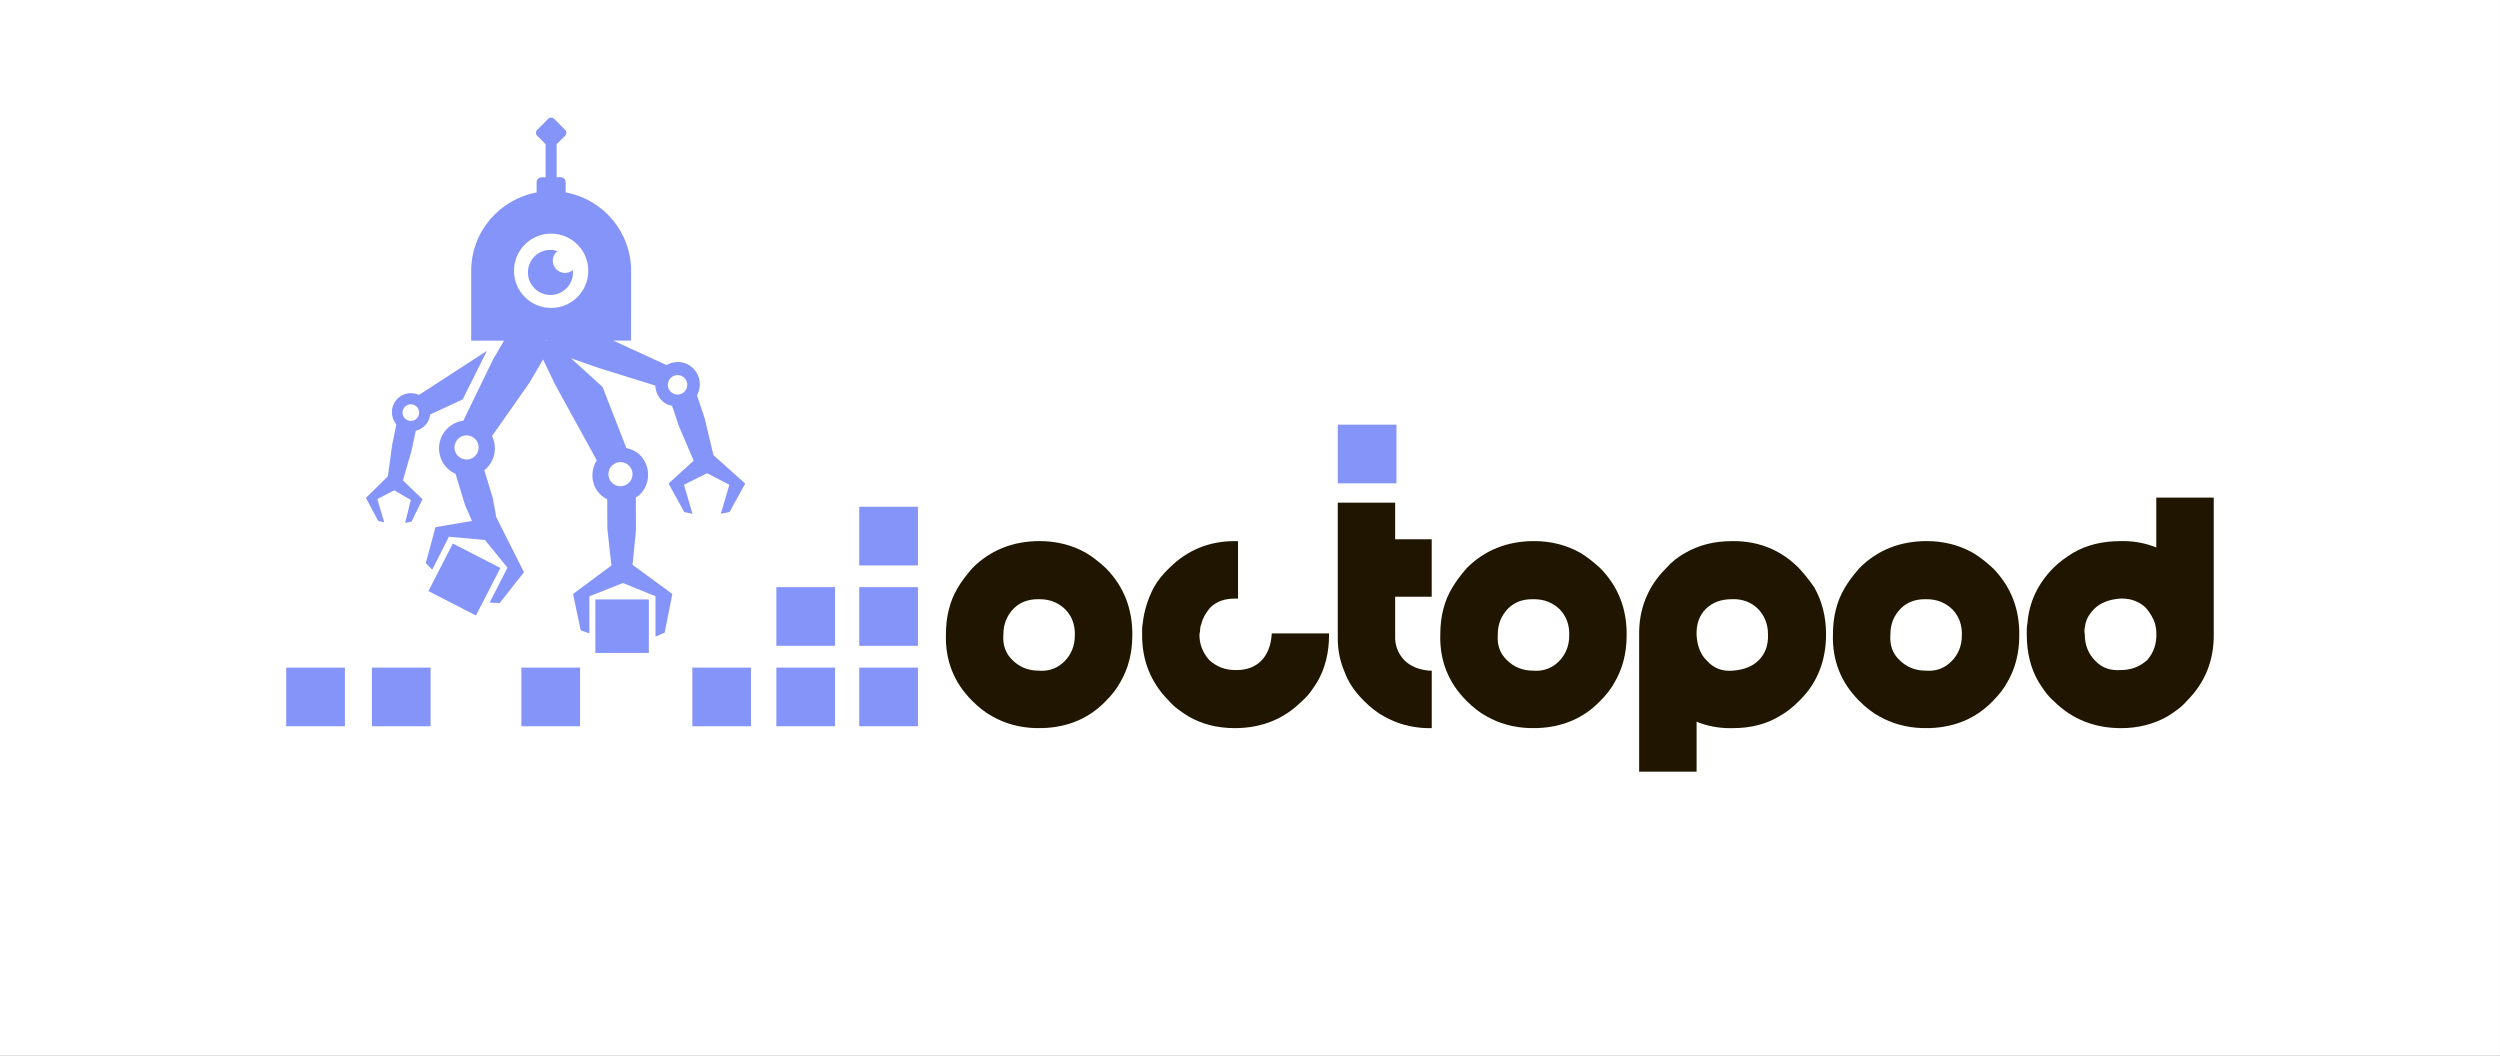<svg enable-background="new -4.029 0.071 127.559 53.858" height="53.858" viewBox="-4.029 .071 127.559 53.858" width="127.559" xmlns="http://www.w3.org/2000/svg"><rect x="-4.029" y=".071" width="127.559" height="53.858" fill="#808080" stroke="none"/><path d="m-4.03.071h127.559v53.858h-127.559z" fill="#fff"/><g fill="#8594f8"><path d="m17.184 22.049c.257-.063.487-.224.624-.474.062-.113.096-.232.11-.354l1.659-.771 1.239-2.479-3.467 2.25c-.463-.209-1.015-.041-1.263.412-.198.363-.14.794.109 1.095l-.213 1.025-.219 1.618-1.121 1.104.624 1.172.31.076-.352-1.188.858-.447.85.49-.289 1.174.323-.062.562-1.145-1-.965.435-1.483zm-.455-.555c-.205-.111-.28-.37-.168-.575.111-.206.368-.28.574-.169.206.114.28.371.169.577-.112.205-.369.281-.575.167z"/><path d="m32.373 23.294-.447-1.879-.394-1.177c.002-.003.004-.004.005-.006.305-.557.1-1.254-.456-1.559-.36-.198-.771-.163-1.104.024l-2.715-1.247h.908v-1.383h.003s0-1.656 0-2.174c0-2.001-1.441-3.656-3.34-4.005v-.519c0-.142-.114-.257-.256-.257h-.203v-1.684l.432-.431c.083-.083.083-.218 0-.3l-.563-.564c-.082-.083-.217-.083-.301 0l-.562.564c-.085.082-.085.217 0 .3l.43.431v1.687h-.201c-.143 0-.258.115-.258.257v.52c-1.897.35-3.338 2.005-3.338 4.004v2.15h-.001v1.406h1.677l-.566.969-1.51 3.115c-.436.058-.841.311-1.066.727-.378.691-.124 1.56.567 1.937.032.018.065.027.099.041l.486 1.6.355.811-1.863.316-.493 1.832.325.34.852-1.684 1.84.168 1.15 1.412-.912 1.783.513.023 1.24-1.576-1.415-2.809-.172-.957-.436-1.436c.146-.115.271-.26.366-.434.231-.423.224-.91.026-1.313l1.899-2.698.706-1.206.617 1.283 2.123 3.862c-.326.525-.303 1.215.135 1.695.116.129.255.219.399.295l.007 1.5.206 1.877-1.958 1.455.393 1.855.442.154v-1.893l1.713-.678 1.66.678v2.061l.469-.211.39-1.967-2.03-1.49.174-1.748-.008-1.695c.052-.035.111-.051.159-.094.583-.529.627-1.432.099-2.016-.203-.224-.467-.342-.741-.405l-1.214-3.117-1.614-1.464 1.442.504 2.86.89c.022.382.215.746.575.942.091.05.188.065.283.089l.341 1.018.763 1.782-1.283 1.168.804 1.455.418.088-.435-1.48 1.183-.59 1.132.59-.434 1.48.443-.088.801-1.453zm-12.056-.097c-.164.299-.537.409-.836.245-.299-.163-.409-.538-.246-.837.164-.298.538-.408.837-.244s.408.538.245.836zm6.899.612c.252-.229.642-.211.87.043.229.25.21.639-.043.869-.253.229-.642.209-.87-.043-.227-.252-.209-.643.043-.869zm-3.372-6.335-.038-.022h.086zm.248-1.691c-1.048 0-1.896-.849-1.896-1.896s.849-1.896 1.896-1.896 1.896.849 1.896 1.896-.849 1.896-1.896 1.896zm6.885 4.161c-.132.243-.433.33-.672.198-.243-.131-.33-.433-.198-.673.131-.24.432-.329.674-.198.24.133.326.433.196.673z"/><path d="m24.802 13.997c-.345 0-.626-.281-.626-.627 0-.199.095-.374.239-.489-.113-.037-.231-.062-.358-.062-.636 0-1.151.516-1.151 1.151s.516 1.151 1.151 1.151 1.152-.516 1.152-1.151c0-.04-.008-.078-.012-.117-.106.088-.243.144-.395.144z"/><path d="m10.575 34.135h2.993v2.992h-2.993z"/><path d="m35.583 34.135h2.993v2.992h-2.993z"/><path d="m31.296 34.135h2.993v2.992h-2.993z"/><path d="m39.812 34.135h2.995v2.992h-2.995z"/><path d="m35.583 30.029h2.993v2.994h-2.993z"/><path d="m39.812 30.029h2.995v2.994h-2.995z"/><path d="m39.812 25.928h2.995v2.994h-2.995z"/><path d="m22.574 34.135h2.993v2.992h-2.993z"/><path d="m18.287 28.261h2.728v2.729h-2.728z" transform="matrix(-.889 -.457 .457 -.889 23.597 64.957)"/><path d="m26.348 30.656h2.729v2.729h-2.729z"/><path d="m14.948 34.135h2.993v2.992h-2.993z"/></g><path d="m51.382 28.279c-.709-.398-1.502-.6-2.358-.6-1.364 0-2.517.459-3.427 1.367-.326.369-.583.715-.762 1.025-.397.66-.599 1.455-.599 2.357-.044 1.326.404 2.467 1.333 3.395.346.348.692.615 1.029.797.661.375 1.398.576 2.196.6h.394.002c1.28-.045 2.353-.504 3.189-1.365.328-.324.586-.662.765-.996.398-.686.601-1.479.601-2.357.021-1.348-.429-2.498-1.334-3.428-.349-.326-.694-.594-1.029-.795zm-.57 4.221c0 .52-.18.965-.533 1.32-.316.314-.704.477-1.152.477-.054 0-.108-.002-.171-.008-.521 0-.966-.18-1.319-.533-.358-.338-.512-.768-.469-1.32 0-.521.179-.965.532-1.322.315-.311.728-.469 1.224-.469h.1c.519 0 .965.182 1.317.533.333.351.492.797.471 1.322z" fill="#201600"/><path d="m60.856 32.463c-.043.566-.224 1.012-.536 1.326-.312.312-.733.471-1.254.471-.031 0-.063 0-.099-.002-.479 0-.914-.168-1.286-.498-.354-.396-.524-.854-.508-1.338.024-.094.037-.188.037-.283 0-.074.02-.15.063-.244.062-.27.212-.545.438-.812.336-.336.776-.484 1.351-.469l.078.002v-2.934l-.166-.002c-1.305 0-2.427.459-3.331 1.363-.332.311-.601.645-.8 1-.309.596-.499 1.211-.563 1.82-.023.109-.033.211-.033.291v.246c-.022 1.344.435 2.494 1.358 3.422.159.18.323.33.487.449.157.119.329.234.513.35.687.398 1.479.602 2.362.602 1.362 0 2.516-.459 3.417-1.363.178-.15.328-.314.453-.484.123-.166.24-.34.35-.516.396-.686.598-1.488.598-2.393v-.076h-2.923z" fill="#201600"/><path d="m67.161 25.719h-2.932v6.945c0 .598.123 1.18.362 1.727.178.486.502.971.968 1.436.351.352.698.617 1.032.797.66.375 1.397.576 2.194.6h.239v-2.932h-.104c-.547-.043-.981-.223-1.293-.531-.295-.318-.449-.678-.47-1.096v-2.148h1.865v-2.93h-1.865v-1.867h.004z" fill="#201600"/><path d="m76.608 28.279c-.71-.398-1.503-.6-2.36-.6-1.365 0-2.517.459-3.427 1.367-.328.371-.583.719-.759 1.025-.398.662-.602 1.457-.602 2.359-.043 1.324.405 2.465 1.332 3.393.348.35.694.617 1.029.797.663.375 1.4.576 2.197.6h.393.002c1.28-.045 2.354-.504 3.19-1.365.333-.33.59-.666.766-.996.397-.686.599-1.479.599-2.357.021-1.346-.424-2.498-1.332-3.428-.35-.326-.694-.594-1.028-.795zm-.569 4.221c0 .518-.179.963-.531 1.32-.319.314-.707.477-1.153.477-.054 0-.108-.002-.171-.008-.522 0-.965-.18-1.321-.533-.358-.338-.511-.77-.469-1.32 0-.52.18-.965.532-1.322.32-.316.722-.469 1.227-.469h.098c.521 0 .965.182 1.319.533.33.351.487.797.469 1.322z" fill="#201600"/><path d="m87.746 29.045c-.902-.906-2.023-1.365-3.328-1.365l-.093.002c-.88 0-1.675.199-2.358.596-.379.203-.715.475-1 .801-.928.928-1.385 2.08-1.361 3.424v6.941h2.932v-2.547c.539.217 1.113.328 1.703.328.053 0 .104-.002.15-.002.902 0 1.699-.203 2.357-.6.336-.182.684-.447 1.03-.799.905-.883 1.365-2.023 1.365-3.391 0-.881-.201-1.686-.604-2.398-.242-.353-.509-.683-.793-.99zm-1.566 3.393c.021.549-.135.982-.471 1.32-.311.311-.756.49-1.324.531-.539.049-.981-.123-1.317-.504-.312-.289-.492-.725-.531-1.287-.022-.572.132-1.014.466-1.354.336-.332.781-.5 1.328-.5.028 0 .059-.002.09-.002.479 0 .894.158 1.226.471.355.358.533.801.533 1.325z" fill="#201600"/><path d="m96.641 28.279c-.709-.398-1.502-.6-2.359-.6-1.363 0-2.516.459-3.426 1.367-.326.371-.584.717-.762 1.025-.397.664-.6 1.459-.6 2.357-.043 1.326.404 2.465 1.332 3.395.344.346.689.613 1.029.797.664.375 1.402.576 2.195.6h.396.002c1.279-.045 2.354-.504 3.19-1.365.328-.328.588-.664.766-.996.396-.686.598-1.479.598-2.357.023-1.346-.425-2.498-1.332-3.428-.352-.328-.697-.595-1.029-.795zm-.57 4.221c0 .521-.181.967-.534 1.32-.316.314-.701.477-1.15.477-.053 0-.107-.002-.17-.008-.521 0-.965-.18-1.32-.533-.359-.336-.514-.768-.471-1.32 0-.529.176-.959.535-1.322.314-.311.726-.469 1.224-.469h.098c.522 0 .968.182 1.32.533.331.351.489.797.468 1.322z" fill="#201600"/><path d="m105.992 25.459v2.545c-.541-.217-1.113-.326-1.701-.326-.052 0-.104.002-.154.004-.9 0-1.707.199-2.396.6-.161.104-.33.215-.514.348-.161.119-.318.256-.481.416-.796.797-1.242 1.748-1.328 2.818-.021.107-.033.213-.033.311v.295c0 .902.201 1.709.6 2.393.104.168.216.336.348.516.121.166.273.33.447.48.908.906 2.059 1.365 3.424 1.365.859 0 1.653-.201 2.36-.6.18-.111.353-.23.513-.35.166-.121.331-.271.482-.447.928-.928 1.387-2.08 1.365-3.424v-6.943h-2.932zm-.466 8.295c-.378.336-.825.504-1.33.504-.548.043-.978-.111-1.315-.469-.354-.355-.533-.799-.535-1.336-.021-.104-.025-.191-.016-.271.012-.084.028-.182.049-.285.062-.268.209-.521.438-.75.312-.312.761-.492 1.324-.533.029-.002.062-.004.091-.004.481 0 .896.16 1.224.469.229.27.391.547.475.818.017.072.035.158.047.238s.018.17.018.27c.014.525-.144.978-.47 1.349z" fill="#201600"/><path d="m64.229 21.738h2.995v2.995h-2.995z" fill="#8594f8"/></svg>